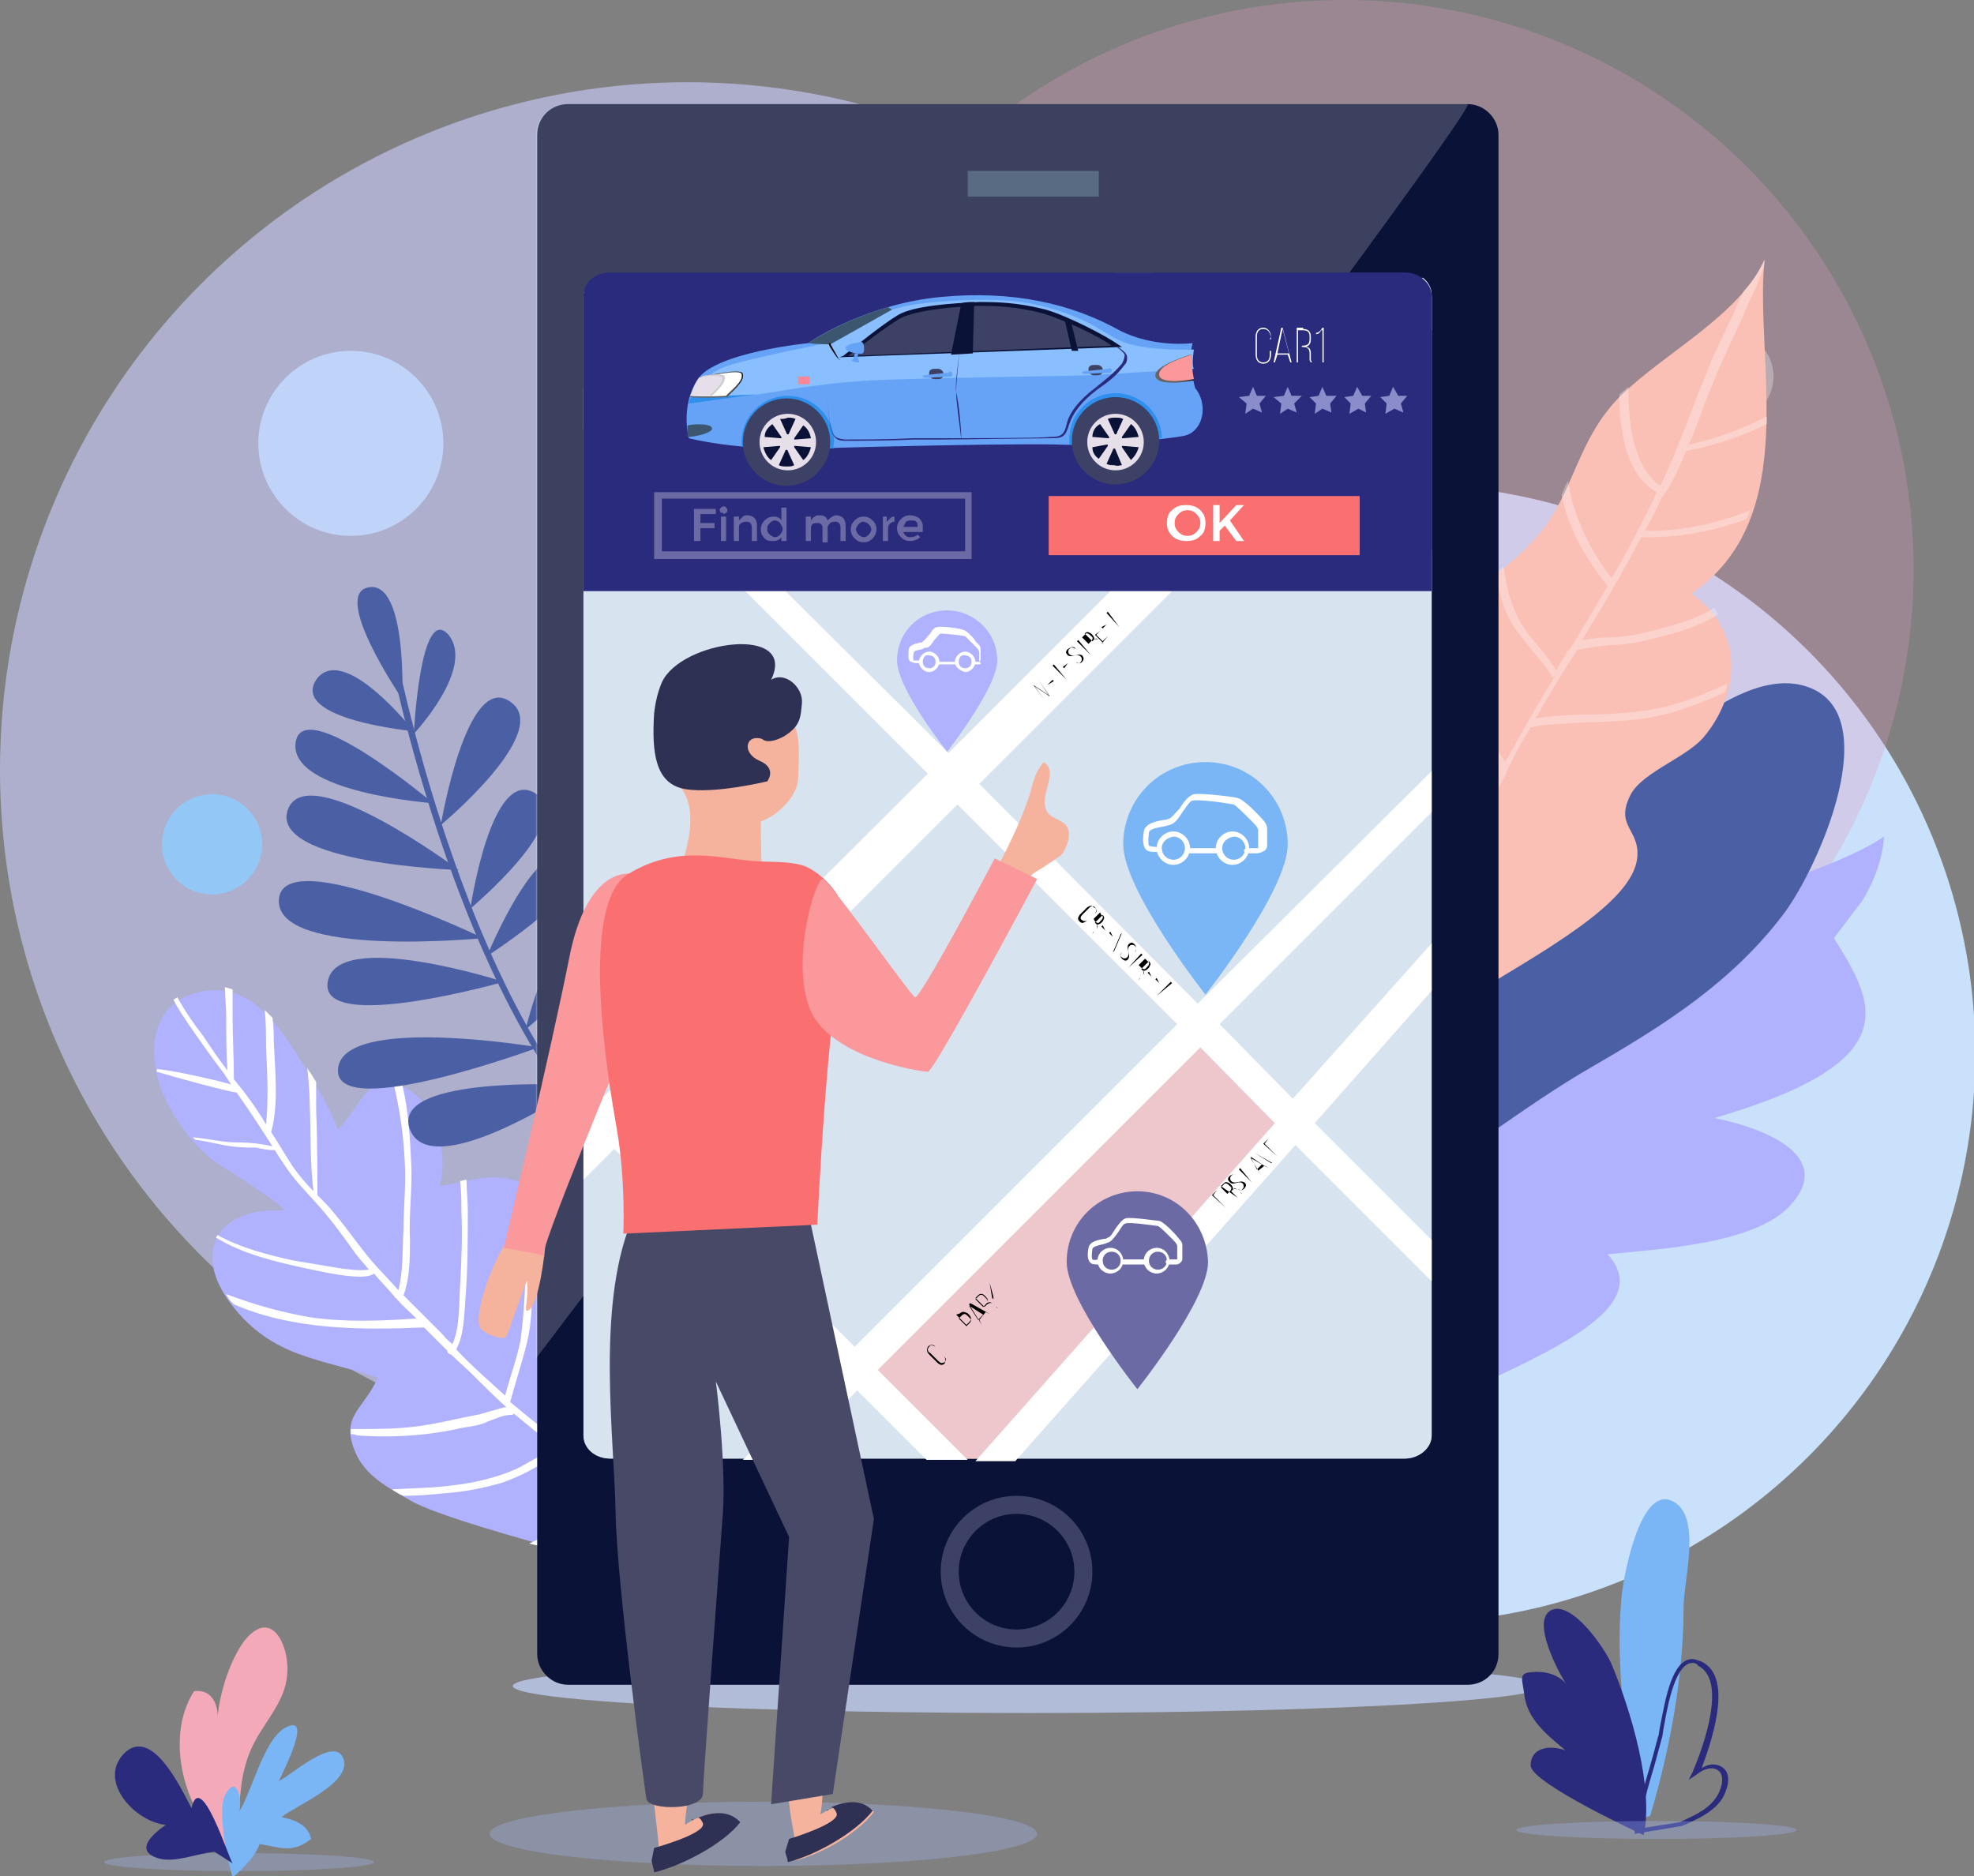 <?xml version="1.0" encoding="utf-8"?>
<!-- Generator: Adobe Illustrator 19.0.0, SVG Export Plug-In . SVG Version: 6.00 Build 0)  -->
<svg version="1.1" id="Layer_1" xmlns="http://www.w3.org/2000/svg" xmlns:xlink="http://www.w3.org/1999/xlink" x="0px" y="0px"
	 viewBox="0 0 153.6 146" style="enable-background:new 0 0 153.6 146;" xml:space="preserve">
<rect x="0" y="0" width="153.6" height="146" fill="#808080" stroke="none"/>
<style type="text/css">
	.st0{fill:#CAE1FC;}
	.st1{opacity:0.3;fill:#DA97B8;}
	.st2{opacity:0.6;fill:#CBCFFF;}
	.st3{opacity:0.3;fill:#A8BCFF;}
	.st4{fill:#B0BCD8;}
	.st5{fill:#93C8F6;}
	.st6{fill:#BFD4F8;}
	.st7{opacity:0.3;fill:#FFFFFF;}
	.st8{fill:#B0B2FF;}
	.st9{fill:#4B60A4;}
	.st10{fill:#FAC0B6;}
	.st11{opacity:0.3;}
	.st12{fill:#FFFFFF;}
	.st13{opacity:0.4;fill:#FFFFFF;}
	.st14{fill:#0B1238;}
	.st15{opacity:0.2;fill:#FFFFFF;}
	.st16{opacity:0.6;fill:#BDD1E4;}
	.st17{fill:#EEC7CC;}
	.st18{fill:#3D4166;}
	.st19{fill:#596A83;}
	.st20{fill:#2A2B7C;}
	.st21{fill:#66A3F6;}
	.st22{fill:#2E90EC;}
	.st23{fill:#89BEFF;}
	.st24{fill:#3C5670;}
	.st25{fill:#FA8795;}
	.st26{fill:url(#SVGID_1_);}
	.st27{fill:#FA989C;}
	.st28{fill:#E6DFEA;}
	.st29{fill:url(#SVGID_2_);}
	.st30{fill:#CECECE;}
	.st31{fill:#7AB6F6;}
	.st32{fill:#F5B29C;}
	.st33{fill:#2E3054;}
	.st34{fill:#474966;}
	.st35{fill:#FA7071;}
	.st36{opacity:0.6;}
	.st37{fill:#CBCFFF;}
	.st38{fill:#6B6AA4;}
	.st39{fill:#F3A9B8;}
</style>
<g>
	<circle class="st0" cx="109.4" cy="82" r="44.3"/>
	<circle class="st1" cx="104.6" cy="44.3" r="44.3"/>
	<circle class="st2" cx="53.5" cy="59.9" r="53.5"/>
	<ellipse class="st3" cx="59.4" cy="142.7" rx="21.3" ry="2.5"/>
	<ellipse class="st4" cx="80" cy="131.2" rx="40.1" ry="2.1"/>
	<circle class="st5" cx="16.5" cy="65.7" r="3.9"/>
	<circle class="st6" cx="27.3" cy="34.5" r="7.2"/>
	<circle class="st7" cx="55.1" cy="53.9" r="7.1"/>
	<circle class="st7" cx="64.5" cy="74.9" r="4.8"/>
	<circle class="st7" cx="134.5" cy="29.3" r="3.5"/>
	<path class="st8" d="M146.6,65.1c-7.7,5.2-32,7.9-26.6,18.3c-11.3,1-14.1,4.9-11.8,12.3c-0.2-0.8-4.1,0.5-4.6,0.9
		c-0.9,0.6-1.8,2.2-2.2,3c-1.3,2.6-1,5.2-0.9,7.8c0.1,3.1-0.2,6.3-0.7,9.4c5.8-7.6,31.4-12.4,25.3-19.2c4-0.4,11.5-0.8,14.2-3.8
		c3.5-3.8-1.9-6-5.9-6.8c15.1-4.4,12.5-8.9,9.3-14l2.2-2.9C145.9,68.5,146.5,66.7,146.6,65.1z"/>
	<path class="st9" d="M113.2,83.6c1.6-6.5,5.9-13.7,10.3-19.2c3-3.7,11.3-12.8,17-11c6.4,2,1,14.1-1.7,17.7
		c-4,5.3-9.2,8.6-14.9,11.9c-5.4,3.1-10.3,7.2-15.6,10.1L113.2,83.6z"/>
	<g>
		<path class="st10" d="M107.2,80.2c-2.2-5.2-6.7-8-3.5-14.2c1.3-2.5,4-3.9,5.6-6.1c2-2.7,0.9-3.3,1-6.3c0.3-6.5,5.6-7.4,9.5-12.1
			c2.7-3.2,2.9-7.3,6.3-10.7c3.5-3.4,9.3-6.3,11.2-10.6c-0.8,7.8,3,20.1-5.7,26c4,2.7,3.9,7.5,1.1,11c-1.3,1.7-4.8,2.8-5.8,4.6
			c-1.3,2.5,0.7,2.7,0.5,4.9c-0.6,7.1-28.1,15.1-22.8,22.7L107.2,80.2z"/>
		<g class="st11">
			<path class="st12" d="M131.2,35.1c2.5-0.5,4.4-1.2,6.3-2.1c0-0.2,0-0.4,0-0.6c-2,1-3.8,1.7-6.1,2.2c0.4-0.9,0.8-1.9,1.1-2.8
				c0.3-0.8,0.6-1.6,1-2.5c0.3-0.8,0.7-1.5,1-2.3c0.3-0.6,0.6-1.3,0.9-1.9c0.2-0.4,0.4-0.9,0.6-1.4c0.5-1,1-2.1,1.3-3.1
				c0-0.1,0-0.2,0-0.4c-0.4,0.9-0.9,1.7-1.6,2.4c-0.1,0.3-0.3,0.6-0.4,0.8c-0.2,0.5-0.4,1-0.6,1.4c-0.3,0.6-0.6,1.3-0.9,1.9
				c-0.4,0.8-0.7,1.5-1,2.3c-0.3,0.8-0.7,1.6-1,2.5c-0.8,2.1-1.6,4.2-2.6,6.3c-2.1-1.4-2.5-4.8-2.5-7.7c-0.2,0.2-0.5,0.4-0.7,0.6
				c0,0,0,0,0,0c0,3,0.6,6.3,2.9,7.6c-0.1,0.2-0.2,0.5-0.3,0.7c-1,2-2,4-3.2,6c-1.8-2.3-3-5-3.4-7.6c-0.2,0.4-0.3,0.7-0.5,1.1
				c0.5,2.5,1.8,4.9,3.6,7.1c-1,1.7-2,3.4-3,5c0,0,0,0-0.1,0l0,0c0,0-0.1,0.1-0.1,0.2c-0.3,0.5-0.6,0.9-0.8,1.4
				c-0.4-0.7-0.9-1.3-1.4-1.9c-0.5-0.6-1-1.2-1.4-1.9c-0.8-1.4-1.1-2.8-1.3-4.3c-0.2,0.2-0.4,0.3-0.6,0.5c0.2,1.3,0.5,2.7,1.3,4
				c0.4,0.7,1,1.3,1.5,2c0.6,0.7,1.2,1.4,1.6,2.1l0.2-0.1c-1.3,2.1-2.5,4.2-3.7,6.4c-0.1,0.1-0.1,0.2-0.2,0.3
				c-0.4-0.8-1.2-1.7-2-2.6c-0.5-0.5-0.9-1-1.2-1.4c-1.1-1.8-2.2-3.7-2.7-5.6c-0.2,0.3-0.3,0.7-0.4,1c0.6,1.7,1.5,3.3,2.5,4.8
				c0.3,0.4,0.8,0.9,1.3,1.5c0.9,1,2.1,2.2,2,3.1c-1.9,3.4-3.9,7-5.9,10.5c-1.5,2.6-2.6,5.4-3.6,8.1c-0.1,0.2-0.2,0.4-0.2,0.6
				c0.1,0.2,0.2,0.4,0.3,0.6l-0.6,2.1c0.4-1.1,0.8-2.2,1.2-3.2c1-2.7,2-5.4,3.5-8c2-3.5,4-7.1,5.9-10.6c0,0,0,0,0-0.1
				c0.2-0.4,0.4-0.8,0.6-1.2c0.4-0.8,0.8-1.5,1.3-2.3c1.4-0.3,3-0.3,4.5-0.4c1.2,0,2.5-0.1,3.6-0.2c2.8-0.3,4.9-1.2,7-2.1
				c0.1-0.2,0.2-0.5,0.2-0.7c-2.2,1-4.3,1.9-7.2,2.2c-1.1,0.1-2.3,0.2-3.5,0.2c-1.4,0-2.9,0.1-4.2,0.3c1-1.8,2.1-3.6,3.2-5.3
				c0,0,0,0,0,0c0.7-0.2,1.6-0.3,2.5-0.4c0.7,0,1.5-0.1,2.1-0.2c1.7-0.4,4.4-0.9,6.4-2.2c-0.1-0.2-0.2-0.3-0.3-0.5
				c-1.6,1-3.9,1.6-6.2,2.1c-0.6,0.1-1.3,0.2-2,0.2c-0.7,0-1.4,0.1-2.1,0.2c1.6-2.6,3.2-5.3,4.6-8c0.2,0,0.5,0,0.8,0
				c2.2,0,5-0.5,7.4-1.4c0.1-0.2,0.2-0.5,0.3-0.7c-2.6,1.1-5.9,1.7-8.2,1.6c0.5-0.9,0.9-1.7,1.3-2.6C130,37.9,130.6,36.5,131.2,35.1
				z"/>
			<path class="st12" d="M105.7,84.5c0.2-0.4,0.3-0.8,0.5-1.2c-0.4,0.4-0.7,0.7-1,1.1L105.7,84.5z"/>
		</g>
	</g>
	<g>
		<path class="st8" d="M32,116.8c-1.7-1-3.6-1.9-4.4-3.9c-1.1-2.8,0.7-3.2,1.8-5.7c-4.4-1.5-8.2-1.5-11.4-5.7
			c-3.2-4.2-0.9-7.6,4-7.3c0.7,0-4-3-4.8-3.5c-1.8-1.1-3.2-3-4.2-4.9c-1.7-3.4-1.6-8,3-8.7c3.9-0.6,6.2,3.5,8,6.4
			c0.8,1.3,1.8,3,2.3,4.4c1.9-1.9,2.4-5,5.5-3.1c2.2,1.3,3.1,5.2,2.4,7.5c3.1-0.5,4.7-1.4,7.4,0.3c1.8,1.1,3.6,3.2,4.9,5.1
			c2.9,4.3,8.7,20.7,9.9,26.1C56.5,123.9,35.7,118.9,32,116.8z"/>
		<path class="st12" d="M55.6,120.7C55.6,120.7,55.6,120.7,55.6,120.7c-1.5-0.8-2.8-1.7-4.2-2.7c0.1-0.3,0.1-0.6,0.2-0.9
			c0.2-1,0.5-2,0.7-3c0.2-0.7,0.3-1.5,0.4-2.2c-0.2-0.4-0.3-0.9-0.5-1.3c-0.1,0.7-0.2,1.3-0.3,2c-0.2,1-0.4,2-0.7,3
			c-0.1,0.5-0.2,1.4-0.4,2c-1.1-0.8-2.2-1.6-3.3-2.4c-1.1-0.8-2.2-1.6-3.3-2.5c0.4-0.7,0.5-1.4,0.7-2.1c0.2-0.8,0.5-1.5,0.5-2.4
			c0-1.2,0.3-2.5,0.5-3.7c0.1-1,0.1-2,0-3c-0.1-1.7-0.2-3.4-0.4-5.1c-0.2-0.2-0.4-0.5-0.6-0.7c0.2,1.6,0.3,3.2,0.3,4.8
			c0.1,2.3,0,4.5-0.4,6.8c-0.3,1.6-0.4,3.5-1.2,5c-1.3-1.1-2.6-2.1-3.9-3.2c0.4-1.5,0.9-3,1.3-4.6c0.5-2,0.4-4.3,0.4-6.3
			c0-2-0.1-3.9-0.4-5.9c-0.2-0.1-0.4-0.2-0.5-0.3c0.3,1.9,0.4,3.8,0.4,5.6c0,2.2-0.1,4.5-0.4,6.7c-0.3,1.5-0.8,2.8-1.2,4.3
			c-1.3-1.2-2.6-2.3-3.8-3.6c0.6-1.1,0.6-2.5,0.7-3.7c0.2-2.4,0.2-4.8,0.2-7.1c0-0.8-0.1-1.6-0.1-2.4c-0.2,0-0.3,0.1-0.5,0.1
			c0.1,0.8,0.1,1.6,0.1,2.3c0.1,2,0,3.9-0.1,5.9c-0.1,1.3,0,3.2-0.6,4.5c-0.2-0.2-0.5-0.4-0.7-0.7c-1-1-2.1-2.1-3.1-3.1
			c0.5-1.4,0.5-2.9,0.5-4.3c-0.1-2,0.2-4,0.1-6c-0.1-1.9-0.2-4-0.7-6.1c-0.2-0.1-0.5-0.2-0.7-0.2c0.5,2.1,0.8,4.1,0.9,6.3
			c0.1,1.7-0.1,3.4-0.1,5.1c-0.1,1.6,0,3.2-0.4,4.8c-0.7-0.8-1.4-1.5-2.1-2.3c-1-1.2-1.9-2.5-2.9-3.7c-0.4-0.5-0.8-0.9-1.3-1.4
			c0,0,0-4.5-0.1-6.6c0-0.7,0-1.4,0-2.2c-0.2-0.3-0.3-0.5-0.5-0.8c-0.1-0.1-0.2-0.3-0.2-0.4c0.1,1,0.2,2,0.2,2.9
			c0.1,2.2,0,4.6,0.3,6.8c-0.6-0.6-1.1-1.2-1.6-1.9c-0.6-0.9-1.1-1.8-1.7-2.7c0.6-2.2,0.3-4.8,0.2-7.1c0-0.6,0-1.2-0.1-1.8
			c-0.2-0.2-0.4-0.4-0.6-0.6c0.1,1,0.1,1.9,0.1,2.9c0.1,2,0.2,4.1,0,6c-0.7-1.2-1.5-2.3-2.4-3.4c0,0-0.1-0.1-0.1-0.1
			c0-1.6-0.1-3.3-0.1-4.9c0-0.7,0-1.4,0-2.1c-0.2-0.1-0.4-0.1-0.6-0.2c0,0.8,0.1,1.5,0.1,2.2c0,1.4,0,2.8,0.1,4.3
			c-0.7-0.9-1.3-1.8-1.9-2.7c-0.7-0.9-1.4-1.9-2-3c-0.1,0.1-0.2,0.1-0.3,0.2c0.3,0.6,0.7,1.2,1.1,1.8c0.9,1.3,1.8,2.6,2.8,3.9
			c0.2,0.3,0.4,0.6,0.6,0.9c-0.5-0.2-4.9-1.2-5.8-1.2c0,0.1,0,0.1,0,0.2c1.3,0.4,6.1,1.7,6.2,1.6c1,1.4,1.9,2.8,2.8,4.2
			c-0.9-0.2-1.8-0.3-2.7-0.3c-1.2,0-2.3-0.3-3.5-0.4c0.1,0.1,0.1,0.1,0.2,0.2c1,0.1,1.9,0.4,2.8,0.5c0.6,0.1,1.3,0.1,1.9,0.1
			c0.5,0.1,0.9,0.2,1.5,0.2c0.2,0.4,0.5,0.8,0.7,1.1c0.7,1.1,1.5,1.9,2.4,2.9c1.2,1.3,2.2,2.7,3.2,4.1c0.3,0.4,0.7,0.8,1,1.2
			c-0.7,0.1-1.4,0-2.2-0.1c-1.2-0.2-2.4-0.4-3.6-0.6c-1.9-0.4-4.2-1-6-2c0,0.1-0.1,0.2-0.1,0.2c2.1,1.3,4.7,1.9,7,2.4
			c0.6,0.1,4.5,1.1,5.3,0.4c0.5,0.6,1.1,1.2,1.6,1.8c0,0.1,0.1,0.1,0.1,0.1c0.5,0.6,1.1,1.1,1.6,1.6c-2.8,0.2-5.6,0.3-8.3-0.1
			c-2.3-0.4-4.4-1-6.5-1.8c0.1,0.2,0.2,0.4,0.4,0.6c0.1,0.1,0.1,0.1,0.2,0.2c4.6,2,9.9,2,14.7,1.8c0,0,0.1,0,0.1,0
			c0.2,0.2,0.5,0.5,0.7,0.7c0.4,0.4,0.7,0.7,1.1,1.1c0,0.2,0.2,0.3,0.3,0.3c0.5,0.5,1.1,1,1.6,1.5c0.9,0.9,1.8,1.8,2.7,2.6
			c-0.3,0-2.1,0.6-2.3,0.6c-1.6,0.3-3.1,0.7-4.7,0.9c-1.5,0.2-3.1,0.2-4.6,0.2c-0.2,0-0.3,0-0.5,0c0,0.1,0,0.3,0,0.4
			c0.1,0,0.3,0,0.5,0.1c1.4,0.1,2.8,0.1,4.2,0c1.4-0.1,2.7-0.3,4-0.6c0.7-0.1,1.4-0.2,2-0.5c0.6-0.2,1.1-0.5,1.8-0.5
			c0.1,0,0.1,0,0.2-0.1c0,0,0.1,0.1,0.1,0.1c1.1,0.9,2.2,1.8,3.3,2.7c-1.1,0.2-2.2,1-3.2,1.5c-1.6,0.7-3.3,1.1-5.1,1.3
			c-1.5,0.2-3.1,0.2-4.6,0.3c0.3,0.2,0.6,0.4,0.9,0.5c1.1,0,2.2-0.1,3.2-0.2c1.5-0.1,3-0.4,4.4-0.8c0.6-0.2,1.3-0.5,1.9-0.8
			c0.8-0.4,1.8-1.1,2.7-1.2c0.2,0,0.2-0.1,0.3-0.2c1.2,0.9,2.4,1.8,3.6,2.7c-0.5,0.4-0.9,0.9-1.4,1.3c-0.9,0.8-1.9,1.3-3,1.9
			c-0.5,0.3-1.2,0.7-1.9,1c0.2,0.1,0.5,0.1,0.7,0.2c0.2-0.1,0.3-0.1,0.5-0.2c1.4-0.6,2.8-1.4,3.9-2.3c0.5-0.4,1.2-0.8,1.6-1.4
			c0.9,0.7,1.8,1.3,2.7,2c-0.1,0.3,0.2,0.5,0.5,0.3c1.2,0.9,2.5,1.7,3.8,2.5c0.3,0.2,0.6,0.4,1,0.5C55.8,121.3,55.7,121,55.6,120.7z
			"/>
	</g>
	<g>
		<g>
			<path class="st9" d="M53.9,93.6c-16.3-6-23.4-41.9-23.5-42.3l0.5-0.1c0.1,0.4,7.1,36,23.1,41.9L53.9,93.6z"/>
		</g>
		<g>
			<path class="st9" d="M47.9,89.1c0,0.2,0.1-8.8,4.2-8.9c4-0.1-4.2,9.1-4.2,9.1L47.9,89.1z"/>
		</g>
		<g>
			<path class="st9" d="M44,85.2c0,0,1.8-10.5,5.1-9.1C52.5,77.4,44,85.2,44,85.2z"/>
		</g>
		<g>
			<path class="st9" d="M40.9,80.1c0,0,2.7-11.4,6.8-9.5C50.9,72,40.9,80.1,40.9,80.1z"/>
		</g>
		<g>
			<path class="st9" d="M36.6,70.7c0,0,1.6-11,5-9C45,63.7,36.6,70.7,36.6,70.7z"/>
		</g>
		<g>
			<path class="st9" d="M37.9,74.4c0,0,4.2-10.4,7-7.5C46.6,68.8,37.9,74.4,37.9,74.4z"/>
		</g>
		<g>
			<path class="st9" d="M34.3,64.2c0,0,2-12,5.4-9.6C43.1,56.9,34.3,64.2,34.3,64.2z"/>
		</g>
		<g>
			<path class="st9" d="M32.2,57.1c0,0,0.5-10.2,2.7-7.7C37,52,32.2,57.1,32.2,57.1z"/>
		</g>
		<g>
			<path class="st9" d="M31.3,54.4c0,0-5.6-8.2-2.6-8.7C31.7,45.2,31.3,54.4,31.3,54.4z"/>
		</g>
		<g>
			<path class="st9" d="M32.2,56.9c0,0-9.6-0.9-7.6-4C26.7,49.9,32.2,56.9,32.2,56.9z"/>
		</g>
		<g>
			<path class="st9" d="M33.7,62.5c0,0-11.2-0.8-10.7-4.7C23.5,53.9,33.7,62.5,33.7,62.5z"/>
		</g>
		<g>
			<path class="st9" d="M35.7,67.7c0,0-14.8-0.5-13.3-4.7C23.9,58.9,35.7,67.7,35.7,67.7z"/>
		</g>
		<g>
			<path class="st9" d="M37.6,73c0,0-16.2,1.6-15.9-3C22,65.5,37.6,73,37.6,73z"/>
		</g>
		<g>
			<path class="st9" d="M41.9,81.5c0,0-15.3-2.6-15.6,1.7C26,87.4,41.9,81.5,41.9,81.5z"/>
		</g>
		<g>
			<path class="st9" d="M39.2,76.4c0,0-13-4.2-13.7,0C24.8,80.5,39.2,76.4,39.2,76.4z"/>
		</g>
		<g>
			<path class="st9" d="M43.6,84.4c0,0-13.3-0.6-11.7,3.5C33.5,92,44,85.2,44,85.2L43.6,84.4z"/>
		</g>
	</g>
	<circle class="st13" cx="101.5" cy="90.6" r="3.5"/>
	<ellipse class="st12" cx="66.6" cy="103.6" rx="0.7" ry="0.6"/>
	<ellipse class="st12" cx="53.8" cy="103.6" rx="0.7" ry="0.6"/>
	<g>
		<path class="st14" d="M116.6,128.7c0,1.4-1.1,2.4-2.4,2.4h-70c-1.3,0-2.4-1.1-2.4-2.4V10.5c0-1.4,1.1-2.4,2.4-2.4h70
			c1.3,0,2.4,1.1,2.4,2.4V128.7z"/>
		<path class="st15" d="M114.2,8.1h-7.7H44.1c-1.3,0-2.4,1.1-2.4,2.4v95.2C41.7,105.8,115.5,8.1,114.2,8.1z"/>
		<path class="st12" d="M111.4,111.7c0,1-1,1.8-2.1,1.8H47.5c-1.2,0-2.1-0.8-2.1-1.8V23.1c0-1,1-1.8,2.1-1.8h61.8
			c1.2,0,2.1,0.8,2.1,1.8V111.7z"/>
		<path class="st16" d="M111.4,111.7c0,1-1,1.8-2.1,1.8H47.5c-1.2,0-2.1-0.8-2.1-1.8V23.1c0-1,1-1.8,2.1-1.8h61.8
			c1.2,0,2.1,0.8,2.1,1.8V111.7z"/>
		<path class="st17" d="M67.4,106.3c0,0,5.1,5.1,7.7,7.2h2.2c4-4.6,22.6-26.1,22.6-26.1l-6.8-6.9L67.4,106.3z"/>
		<path class="st12" d="M111.4,73.4l-10.8,12.1l-5.7-5.8l16.5-16.5V60L93.2,78.1L76.2,61l25.1-25.1l10.1,10.1v-3.2l-8.5-8.6l8.5-8.5
			v-2.8c0-0.5-0.3-1-0.7-1.3L100.5,32L89.8,21.2h-3.2l12.3,12.3L73.8,58.6L58.3,43.2l22-21.9h-3.5L56.6,41.4L45.4,30.2v3.2
			l26.8,26.8L47,85.3l-1.6-1.6v3.2l0.1,0.1L45.4,87v4.8l2.4-2.4l17.1,17.1l-7.1,7.1h3.4l5.5-5.4l5.4,5.4h3.2l-7-7l25.1-25.1l5.8,5.9
			l-23.3,26.3H79l21.8-24.6l10.6,10.6v-3.2l-9.1-9.1l9.1-10.3V73.4z M66.5,104.8L49.4,87.7l25.1-25.1l17.1,17.1L66.5,104.8z"/>
		<g>
			<g id="XMLID_338_">
				<path id="XMLID_360_" d="M81.3,54.5L81.3,54.5L80,53.7l0,0L81.3,54.5l-0.9-1.2l0,0l1.2,0.8l-0.8-1.2l0,0l0.9,1.3l0,0l-1.2-0.8
					L81.3,54.5z"/>
				<path id="XMLID_358_" d="M81.5,53.3l0.5,0.5l0,0l-1.1-1.1l0,0L81.5,53.3l0.4-0.4l-0.5-0.5l0,0l1.1,1.1l0,0l-0.5-0.5L81.5,53.3z"
					/>
				<path id="XMLID_356_" d="M81.5,52.1l1.1,1.1l0,0L81.5,52.1L81.5,52.1z"/>
				<path id="XMLID_354_" d="M83,52.9l-1.1-1.1l-0.2,0.2l0,0l0.5-0.5l0,0l-0.2,0.2L83,52.9L83,52.9z"/>
				<path id="XMLID_352_" d="M83.1,51.6L83.1,51.6L82.8,52l0.5,0.5l0.4-0.4l0,0l-0.4,0.4l-1.1-1.1l0.4-0.4l0,0l-0.4,0.4l0.5,0.5
					L83.1,51.6z"/>
				<path id="XMLID_350_" d="M83.7,50.5L83.7,50.5L83.7,50.5L83.7,50.5c-0.2-0.1-0.3-0.2-0.5,0c-0.1,0.1-0.1,0.3,0,0.4
					c0.3,0.3,0.7-0.1,1,0.1c0.1,0.1,0.2,0.3,0,0.5c-0.2,0.2-0.3,0.1-0.5,0l-0.1-0.1l0,0l0.1,0.1c0.1,0.1,0.3,0.2,0.4,0
					c0.1-0.1,0.1-0.3,0-0.4c-0.3-0.3-0.7,0.1-1-0.1c-0.2-0.2-0.2-0.3,0-0.5C83.4,50.3,83.6,50.3,83.7,50.5z"/>
				<path id="XMLID_348_" d="M84.9,51l-1.1-1.1l-0.2,0.2l0,0l0.5-0.5l0,0l-0.2,0.2L84.9,51L84.9,51z"/>
				<path id="XMLID_345_" d="M84.4,49.3c0.2-0.2,0.3-0.1,0.5,0l0.1,0.1c0.1,0.1,0.2,0.3,0.1,0.4c0.1-0.1,0.3-0.1,0.4,0l0.2,0.2
					c0,0,0.1,0.1,0.2,0.1l0,0c-0.1,0-0.1-0.1-0.2-0.1l-0.2-0.2c-0.2-0.2-0.3-0.1-0.4,0l-0.1,0.1l0.5,0.5l0,0l-1.1-1.1L84.4,49.3z
					 M84.9,49.9c0.1-0.1,0.2-0.3,0-0.4l-0.1-0.1c-0.1-0.1-0.3-0.2-0.4,0l-0.2,0.2l0.5,0.5L84.9,49.9z"/>
				<path id="XMLID_343_" d="M85.6,49.1L85.6,49.1l-0.3,0.3l0.5,0.5l0.4-0.4l0,0L85.8,50l-1.1-1.1l0.4-0.4l0,0l-0.4,0.4l0.5,0.5
					L85.6,49.1z"/>
				<path id="XMLID_341_" d="M86.1,48.6L86.1,48.6l-0.3,0.3l0.5,0.5l0.4-0.4l0,0l-0.4,0.4l-1.1-1.1l0.4-0.4l0,0l-0.4,0.4l0.5,0.5
					L86.1,48.6z"/>
				<path id="XMLID_339_" d="M87.1,48.8l-1-1.1l-0.2,0.2l0,0l0.5-0.5l0,0l-0.2,0.2L87.1,48.8L87.1,48.8z"/>
			</g>
		</g>
		<g>
			<path d="M85.2,71.1L85.2,71.1l-0.1,0L85.2,71.1c0.1-0.2,0.2-0.3,0-0.5c-0.1-0.1-0.3-0.1-0.4,0l-0.6,0.6c-0.1,0.1-0.2,0.3,0,0.4
				c0.1,0.1,0.3,0.1,0.4,0l0.2-0.2l-0.2-0.2l0,0l0.2,0.2l-0.3,0.3c-0.2,0.1-0.3,0.2-0.5,0c-0.2-0.2-0.1-0.3,0-0.5l0.6-0.6
				c0.2-0.1,0.3-0.2,0.5,0C85.4,70.7,85.4,70.9,85.2,71.1z"/>
			<path d="M85.8,71.2c0.2,0.2,0.1,0.3,0,0.5l-0.1,0.1c-0.1,0.1-0.3,0.2-0.4,0.1c0.1,0.1,0.1,0.3,0,0.4l-0.2,0.2
				c0,0-0.1,0.1-0.1,0.2l0,0c0-0.1,0.1-0.1,0.1-0.2l0.2-0.2c0.2-0.2,0.1-0.3,0-0.4l-0.1-0.1l-0.5,0.5l0,0l1.1-1.1L85.8,71.2z
				 M85.2,71.7c0.1,0.1,0.3,0.2,0.4,0l0.1-0.1c0.1-0.1,0.2-0.3,0-0.4L85.6,71l-0.5,0.5L85.2,71.7z"/>
			<path d="M86,72.4L86,72.4l-0.3-0.3l-0.5,0.5l0.4,0.4l0,0l-0.4-0.4l1.1-1.1l0.4,0.4l0,0l-0.4-0.4l-0.5,0.5L86,72.4z"/>
			<path d="M86.6,72.9L86.6,72.9l-0.3-0.3l-0.5,0.5l0.4,0.4l0,0l-0.4-0.4l1.1-1.1l0.4,0.4l0,0l-0.4-0.4l-0.5,0.5L86.6,72.9z"/>
			<path d="M86.2,73.7L86.2,73.7l1.1-1.1l0,0L86.7,74l1-1l0,0l-1.1,1.1l0,0l0.6-1.4L86.2,73.7z"/>
			<path d="M88.3,74.1L88.3,74.1L88.3,74.1L88.3,74.1c0.1-0.2,0.2-0.3,0-0.5c-0.1-0.1-0.3-0.1-0.4,0c-0.3,0.3,0.1,0.7-0.1,1
				c-0.1,0.2-0.3,0.2-0.5,0c-0.2-0.2-0.1-0.3,0-0.5l0.1-0.1l0,0l-0.1,0.1c-0.1,0.1-0.2,0.3,0,0.4c0.1,0.1,0.3,0.1,0.4,0
				c0.3-0.3-0.1-0.7,0.1-1c0.2-0.2,0.3-0.2,0.5,0C88.5,73.8,88.4,74,88.3,74.1z"/>
			<path d="M87.8,75.3l1-1.1L88.6,74l0,0l0.5,0.5l0,0l-0.2-0.2L87.8,75.3L87.8,75.3z"/>
			<path d="M89.4,74.8c0.2,0.2,0.1,0.3,0,0.5l-0.1,0.1c-0.1,0.1-0.3,0.2-0.4,0.1c0.1,0.1,0.1,0.3,0,0.4l-0.2,0.2
				c0,0-0.1,0.1-0.1,0.2l0,0c0-0.1,0.1-0.1,0.1-0.2l0.2-0.2c0.2-0.2,0.1-0.3,0-0.4l-0.1-0.1l-0.5,0.5l0,0l1.1-1.1L89.4,74.8z
				 M88.8,75.3c0.1,0.1,0.3,0.2,0.4,0l0.1-0.1c0.1-0.1,0.2-0.3,0-0.4l-0.2-0.2l-0.5,0.5L88.8,75.3z"/>
			<path d="M89.6,76L89.6,76l-0.3-0.3l-0.5,0.5l0.4,0.4l0,0l-0.4-0.4l1.1-1.1l0.4,0.4l0,0l-0.4-0.4l-0.5,0.5L89.6,76z"/>
			<path d="M90.2,76.5L90.2,76.5l-0.3-0.3l-0.5,0.5l0.4,0.4l0,0l-0.4-0.4l1.1-1.1l0.4,0.4l0,0l-0.4-0.4l-0.5,0.5L90.2,76.5z"/>
			<path d="M90,77.5l1.1-1.1l-0.2-0.2l0,0l0.5,0.5l0,0l-0.2-0.2L90,77.5L90,77.5z"/>
		</g>
		<g>
			<path d="M95.2,93.2L95.2,93.2l-0.3,0.3l0.5,0.5l0,0L94.3,93l0.4-0.4l0,0L94.4,93l0.5,0.5L95.2,93.2z"/>
			<path d="M94.9,92.4l1.1,1.1l0,0L94.9,92.4L94.9,92.4z"/>
			<path d="M95.2,92.1c0.2-0.2,0.3-0.1,0.5,0l0.1,0.1c0.1,0.1,0.2,0.3,0.1,0.4c0.1-0.1,0.3-0.1,0.4,0l0.2,0.2c0,0,0.1,0.1,0.2,0.1
				l0,0c-0.1,0-0.1-0.1-0.2-0.1l-0.2-0.2c-0.2-0.2-0.3-0.1-0.4,0l-0.1,0.1l0.5,0.5l0,0L95,92.3L95.2,92.1z M95.7,92.7
				c0.1-0.1,0.2-0.3,0-0.4l-0.1-0.1c-0.1-0.1-0.3-0.2-0.4,0l-0.2,0.2l0.5,0.5L95.7,92.7z"/>
			<path d="M96.3,91.5L96.3,91.5L96.3,91.5L96.3,91.5c-0.2-0.1-0.3-0.2-0.5,0c-0.1,0.1-0.1,0.3,0,0.4c0.3,0.3,0.7-0.1,1,0.1
				c0.2,0.1,0.2,0.3,0,0.5c-0.2,0.2-0.3,0.1-0.5,0l-0.1-0.1l0,0l0.1,0.1c0.1,0.1,0.3,0.2,0.4,0c0.1-0.1,0.1-0.3,0-0.4
				c-0.3-0.3-0.7,0.2-1-0.1c-0.2-0.2-0.2-0.3,0-0.5C96,91.3,96.1,91.4,96.3,91.5z"/>
			<path d="M97.4,92L96.4,91l-0.2,0.2l0,0l0.5-0.5l0,0l-0.2,0.2L97.4,92L97.4,92z"/>
			<path d="M97.9,91.1l0.2,0.3l0,0l-0.8-1.3l0,0l1.4,0.8l0,0l-0.3-0.2L97.9,91.1z M97.8,91l0.4-0.4l-0.9-0.6L97.8,91z"/>
			<path d="M97.6,89.7l1.3,0.8l-0.8-1.3l0,0l0.8,1.3L99,90.5L97.6,89.7L97.6,89.7z"/>
			<path d="M99.2,89.2L99.2,89.2l-0.3,0.3l0.5,0.5l0.4-0.4l0,0l-0.4,0.4L98.3,89l0.4-0.4l0,0L98.4,89l0.5,0.5L99.2,89.2z"/>
			<path d="M99.8,89.4l0.1,0.1l0,0L99.8,89.4L99.8,89.4z"/>
		</g>
		<g>
			<path d="M72.8,104.8L72.8,104.8l0.1,0.1L72.8,104.8c-0.2-0.1-0.4-0.2-0.5,0c-0.2,0.2-0.1,0.4,0.1,0.5l0.6,0.6
				c0.2,0.2,0.3,0.2,0.5,0.1c0.2-0.2,0.1-0.3-0.1-0.5l-0.1-0.1l0,0l0.1,0.1c0.2,0.2,0.2,0.4,0.1,0.6c-0.2,0.2-0.4,0.1-0.6-0.1
				l-0.6-0.6c-0.2-0.2-0.2-0.4-0.1-0.6C72.4,104.6,72.6,104.6,72.8,104.8z"/>
			<path d="M72.6,104.3l1.3,1.3l0,0L72.6,104.3L72.6,104.3z"/>
			<path d="M74.3,105.2L73,104l-0.3,0.3l0,0l0.6-0.6l0,0l-0.3,0.3L74.3,105.2L74.3,105.2z"/>
			<path d="M74.5,104l-1-0.5l0,0L74.5,104l-0.5-1l0,0L74.5,104l0.5,0.5l0,0L74.5,104z"/>
			<path d="M74.7,102.2c0.2-0.2,0.4-0.1,0.6,0l0.1,0.1c0.2,0.2,0.2,0.4,0,0.6l-0.2,0.2l0.5,0.5l0,0l-1.3-1.3L74.7,102.2z M75.4,103
				c0.2-0.2,0.2-0.3,0-0.5l-0.1-0.1c-0.2-0.2-0.3-0.2-0.5,0l-0.2,0.2l0.6,0.6L75.4,103z"/>
			<path d="M76.2,102.7l0.2,0.4l0,0l-1-1.6l0.1-0.1l1.6,0.9l0,0l-0.4-0.2L76.2,102.7z M76.1,102.7l0.4-0.4l-1.1-0.7L76.1,102.7z"/>
			<path d="M76.1,100.8c0.2-0.2,0.4-0.1,0.5,0l0.1,0.1c0.2,0.2,0.2,0.3,0.1,0.5c0.2-0.1,0.3-0.1,0.5,0.1l0.2,0.2
				c0,0,0.1,0.1,0.2,0.1l0,0c-0.1,0-0.1-0.1-0.2-0.1l-0.2-0.2c-0.2-0.2-0.3-0.1-0.5,0l-0.2,0.2l0.6,0.6l0,0l-1.3-1.3L76.1,100.8z
				 M76.7,101.5c0.2-0.2,0.2-0.3,0-0.5l-0.1-0.1c-0.2-0.2-0.3-0.2-0.5,0l-0.2,0.2l0.6,0.6L76.7,101.5z"/>
			<path d="M77.3,100.9l0,0.2l0.5,0.5l0,0l-1.3-1.3l0,0l0.7,0.7l-0.2-1.2l0,0L77.3,100.9l1.1,0.2l0,0L77.3,100.9z"/>
		</g>
		<circle class="st18" cx="79.1" cy="122.3" r="5.9"/>
		<circle class="st14" cx="79.1" cy="122.3" r="4.5"/>
		<rect x="75.3" y="13.3" class="st19" width="10.2" height="2"/>
	</g>
	<path class="st20" d="M109.3,21.2H47.5c-1.2,0-2.1,0.8-2.1,1.8v23h66v-23C111.4,22.1,110.5,21.2,109.3,21.2z"/>
	<g>
		<path class="st12" d="M98.9,26.2v0.2h-0.1L98.9,26.2c-0.1-0.3-0.2-0.6-0.6-0.6c-0.4,0-0.5,0.3-0.5,0.6v1.4c0,0.3,0.1,0.6,0.5,0.6
			c0.4,0,0.5-0.3,0.5-0.6v-0.3h0.1v0.3c0,0.4-0.2,0.7-0.6,0.7c-0.4,0-0.6-0.3-0.6-0.7v-1.4c0-0.4,0.2-0.7,0.6-0.7
			C98.7,25.5,98.9,25.9,98.9,26.2z"/>
		<path class="st12" d="M99.4,27.6l-0.2,0.6h-0.1l0.6-2.7h0.1l0.7,2.7h-0.1l-0.2-0.6H99.4z M99.4,27.5h0.9l-0.5-1.9L99.4,27.5z"/>
		<path class="st12" d="M101.4,25.6c0.4,0,0.6,0.2,0.6,0.6v0.2c0,0.3-0.1,0.5-0.4,0.6c0.3,0,0.4,0.2,0.4,0.5v0.4
			c0,0.1,0,0.2,0.1,0.3h-0.1c-0.1-0.1-0.1-0.2-0.1-0.3v-0.4c0-0.4-0.2-0.5-0.6-0.5H101v1.2h-0.1v-2.7H101.4z M101.3,26.9
			c0.4,0,0.6-0.1,0.6-0.5v-0.2c0-0.3-0.1-0.5-0.5-0.5H101v1.3H101.3z"/>
		<path class="st12" d="M102.8,25.7c-0.1,0.2-0.2,0.3-0.4,0.3v-0.1c0.2,0,0.4-0.2,0.5-0.4h0.1v2.7h-0.1V25.7z"/>
	</g>
	<g>
		<path class="st21" d="M92.8,26.7c0,0-3,0.4-5.7-1c-3.8-2.1-8.3-3.1-13.8-2.6c-5.6,0.5-9.9,3.2-10.4,3.6c0,0-7.2,0.7-8.6,2.8
			c-1.4,2.1-0.7,4.6-0.7,4.6s3.7,1,9.8,0.8c6.1-0.2,16.5-0.4,19.1-0.3c2.6,0.1,8.3-0.4,9.7-0.7c1.5-0.4,1.8-2.5,0.8-3.7
			C93,30.2,92.4,28.2,92.8,26.7z"/>
		<path class="st22" d="M86.8,30.6c-2,0-3.6,1.6-3.6,3.6c0,0.1,0,0.3,0,0.4c2,0,5.2-0.2,7.2-0.5C90.4,32.2,88.8,30.6,86.8,30.6z"/>
		<path class="st22" d="M64.9,34.4c0-2-1.6-3.6-3.6-3.6c-2,0-3.6,1.6-3.6,3.6c0,0.1,0,0.2,0,0.3c1.5,0.1,3.5,0.2,5.8,0.2
			c0.5,0,0.9,0,1.4,0C64.8,34.7,64.9,34.6,64.9,34.4z"/>
		<path class="st23" d="M54.5,30c1-1.4,2.1-1.6,5.1-2.3c3-0.7,4.2-0.8,5.1-1.2c0.8-0.4,2.9-2.6,8.1-3c5.2-0.4,7.4-0.1,10.2,0.9
			c2.8,1,3.4,2.1,5.4,2.5c2,0.4,4.5,0.3,4.5,0.3s-0.2,1.2,0,1.5c0.2,0-4.7,0.3-8.1,0.5c-3.4,0.1-12.8,0.2-16.9,0.4
			c-4.1,0.2-7.4,0.9-9,1.1C57.1,30.7,53.5,31.4,54.5,30z"/>
		<circle class="st18" cx="61.2" cy="34.4" r="3.4"/>
		<g>
			<g id="XMLID_183_">
				<path id="XMLID_184_" class="st20" d="M66,34.3c-0.1,0-0.2,0-0.2,0c-0.6,0-1-0.1-1.2-1.2c-0.2-1.3-0.7-4.3,0.6-5.1
					c1.3-0.8,20.9-1,21.8-1c0,0,0,0,0,0c0.4,0.3,0.7,0.5,0.7,0.8c0,0.2,0,0.4-0.2,0.6c-0.6,0.8-1.1,1.2-2.1,1.9
					c-1.2,0.9-1.9,1.8-2.2,2.7c-0.3,1-0.5,1.1-1.4,1.1c-0.8,0-7.1,0.1-8.3,0.1c-0.2,0-1.2,0-2.4,0C69.2,34.3,66.8,34.3,66,34.3z
					 M86.9,27c-0.6,0-20.4,0.2-21.7,1c-1.3,0.8-0.8,3.8-0.6,5c0.2,1.1,0.5,1.1,1.1,1.2c0,0,0.1,0,0.2,0c0.8,0,3.2,0,5.1-0.1
					c1.2,0,2.2,0,2.4,0c1.3,0,7.6,0,8.3-0.1c0.8,0,1.1-0.1,1.3-1c0.2-0.9,1-1.9,2.2-2.8c1-0.8,1.5-1.2,2.1-1.9
					c0.1-0.2,0.2-0.4,0.2-0.6C87.6,27.6,87.3,27.3,86.9,27L86.9,27z"/>
			</g>
		</g>
		<path class="st14" d="M65.6,27.7c0.9-0.7,3.1-2.5,4.3-3.2c1.2-0.7,4.1-0.9,6.3-1c0.1,0,0.2,0,0.3,0c1.9,0,3.3,0.2,4.9,0.6
			c1.7,0.5,4.6,2,5.6,2.7l0.3,0.2l-22,0.8L65.6,27.7z"/>
		<path class="st18" d="M66,27.7c1-0.8,3-2.3,4-2.9c0.9-0.5,3.1-0.9,6.1-1c0.1,0,0.2,0,0.3,0c1.8,0,3.3,0.2,4.8,0.6
			c1.6,0.5,4.2,1.7,5.3,2.5L66,27.7z"/>
		<g>
			<path class="st18" d="M85.8,28.9c0,0.2-0.2,0.3-0.4,0.3h-0.3c-0.2,0-0.4-0.2-0.4-0.3v-0.2c0-0.2,0.2-0.3,0.4-0.3h0.3
				c0.2,0,0.4,0.2,0.4,0.3V28.9z"/>
			<path class="st21" d="M86.5,28.8c0,0.1,0,0.2-0.1,0.2l-2,0.1c-0.1,0-0.2-0.1-0.2-0.1c0-0.1,0.1-0.1,0.1-0.1l1.9-0.2
				C86.4,28.6,86.5,28.7,86.5,28.8L86.5,28.8z"/>
		</g>
		<g>
			<path class="st18" d="M73.4,29.2c0,0.2-0.2,0.3-0.4,0.3h-0.3c-0.2,0-0.4-0.2-0.4-0.3V29c0-0.2,0.2-0.3,0.4-0.3h0.3
				c0.2,0,0.4,0.2,0.4,0.3V29.2z"/>
			<path class="st21" d="M74.1,29.1c0,0.1,0,0.2-0.1,0.2l-2,0.1c-0.1,0-0.2-0.1-0.2-0.1c0-0.1,0.1-0.1,0.1-0.1l1.9-0.2
				C74,28.8,74.1,29,74.1,29.1L74.1,29.1z"/>
		</g>
		<path class="st14" d="M75.8,23.5c-0.3,0-0.7,0-1,0.1l-0.8,4c0,0,1.7-0.1,1.7-0.1L75.8,23.5z"/>
		<g>
			<g id="XMLID_162_">
				<path id="XMLID_163_" class="st20" d="M74.8,34.2C74.8,34.2,74.8,34.2,74.8,34.2c-0.1-0.9-0.4-2.9-0.4-3.7
					c0-0.9,0.2-2.4,0.3-3.5c0-0.3,0.1-0.5,0.1-0.7c0.1-0.8,0.3-2.2,0.4-2.7c0,0,0,0,0,0c0,0,0,0,0,0c-0.1,0.4-0.3,1.9-0.4,2.7
					c0,0.2-0.1,0.4-0.1,0.7c-0.1,1.1-0.4,2.7-0.3,3.5C74.6,31.3,74.8,33.3,74.8,34.2C74.9,34.2,74.9,34.2,74.8,34.2
					C74.9,34.2,74.9,34.2,74.8,34.2z"/>
			</g>
		</g>
		<path class="st24" d="M62.9,26.7c0.8,0.1,1.7,0.1,1.7,0.1l4.8-2.7l-0.3-0.2C65.7,24.9,63.3,26.4,62.9,26.7
			C62.9,26.7,62.9,26.7,62.9,26.7z"/>
		<path class="st24" d="M53.5,33.1c0,0.4,0,0.7,0,0.9c0.6,0,1.8-0.3,1.9-0.6C55.5,32.9,53.9,33,53.5,33.1z"/>
		<rect x="62.1" y="29.3" class="st25" width="0.9" height="0.6"/>
		
			<linearGradient id="SVGID_1_" gradientUnits="userSpaceOnUse" x1="-700.281" y1="28.679" x2="-697.304" y2="28.679" gradientTransform="matrix(1 0 0 1 790.189 0)">
			<stop  offset="0" style="stop-color:#666666"/>
			<stop  offset="0.457" style="stop-color:#646464"/>
			<stop  offset="0.622" style="stop-color:#5D5D5D"/>
			<stop  offset="0.74" style="stop-color:#525252"/>
			<stop  offset="0.834" style="stop-color:#414141"/>
			<stop  offset="0.916" style="stop-color:#2B2B2B"/>
			<stop  offset="0.987" style="stop-color:#101010"/>
			<stop  offset="1" style="stop-color:#0A0A0A"/>
		</linearGradient>
		<path class="st26" d="M92.7,27.6C92.7,27.6,92.6,27.6,92.7,27.6c-0.1,0-2.8,0.8-2.8,1.6c0,0.8,2,0.6,3,0.4
			C92.8,29.1,92.6,28.3,92.7,27.6z"/>
		<path class="st27" d="M92.9,29.5c-0.1-0.5-0.2-1.2-0.2-1.9c-0.6,0.2-2.5,0.8-2.5,1.5C90.1,29.8,91.8,29.7,92.9,29.5z"/>
		<circle class="st28" cx="61.3" cy="34.4" r="2.2"/>
		<path class="st22" d="M53.6,31.4l5.1-0.7l-4.9,0.2C53.7,31,53.6,31.2,53.6,31.4z"/>
		
			<linearGradient id="SVGID_2_" gradientUnits="userSpaceOnUse" x1="-736.459" y1="29.891" x2="-732.301" y2="29.891" gradientTransform="matrix(1 0 0 1 790.189 0)">
			<stop  offset="0" style="stop-color:#666666"/>
			<stop  offset="0.457" style="stop-color:#646464"/>
			<stop  offset="0.622" style="stop-color:#5D5D5D"/>
			<stop  offset="0.74" style="stop-color:#525252"/>
			<stop  offset="0.834" style="stop-color:#414141"/>
			<stop  offset="0.916" style="stop-color:#2B2B2B"/>
			<stop  offset="0.987" style="stop-color:#101010"/>
			<stop  offset="1" style="stop-color:#0A0A0A"/>
		</linearGradient>
		<path class="st29" d="M54.4,29.4c-0.3,0.5-0.5,1-0.7,1.5c1,0.1,2.9,0,2.9,0c0.2-0.3,1.4-1.2,1.2-1.8C57.8,28.6,55,29.2,54.4,29.4z
			"/>
		<path class="st12" d="M54.4,29.4c-0.3,0.5-0.5,0.9-0.6,1.4c0.9,0.1,2.7,0,2.7,0c0.2-0.3,1.4-1.1,1.2-1.7
			C57.6,28.7,55,29.3,54.4,29.4z"/>
		<path class="st30" d="M53.9,30.8c0.4,0,1,0,1.5,0c0.4-0.4,1.1-1,1-1.5c0-0.2-0.7-0.2-1.4-0.1c-0.2,0-0.4,0.1-0.4,0.1
			C54.2,29.8,54,30.3,53.9,30.8z"/>
		<path class="st28" d="M53.7,30.8c0.4,0,1,0,1.5,0c0.4-0.4,1.1-1,1-1.4c0-0.2-0.7-0.2-1.4-0.1c-0.2,0-0.3,0.1-0.4,0.1
			C54,29.9,53.9,30.4,53.7,30.8z"/>
		<polygon class="st14" points="83.9,27.3 83.4,27.3 82.8,24.7 83.3,24.9 		"/>
		<g>
			<path d="M65.3,28C65.3,28,65.3,28,65.3,28c-0.3-0.3-0.8-1.1-0.8-1.2c0,0,0,0,0-0.1c0,0,0,0,0.1,0C64.6,26.8,65.1,27.6,65.3,28
				C65.4,27.9,65.4,28,65.3,28C65.4,28,65.3,28,65.3,28z"/>
		</g>
		<g>
			<path class="st14" d="M59.5,34l1.2,0.1c0,0,0.1,0,0.1,0c0,0,0-0.1,0-0.1l-0.7-1c0,0,0,0,0,0C59.7,33.3,59.5,33.6,59.5,34
				C59.4,34,59.4,34,59.5,34z"/>
			<path class="st14" d="M63.1,34.8l-1.2-0.1c0,0-0.1,0-0.1,0c0,0,0,0.1,0,0.1l0.7,1c0,0,0,0,0,0C62.8,35.6,63,35.2,63.1,34.8
				C63.1,34.8,63.1,34.8,63.1,34.8z"/>
			<path class="st14" d="M60,35.8l0.7-1c0,0,0-0.1,0-0.1c0,0-0.1,0-0.1,0l-1.2,0.1c0,0,0,0,0,0C59.5,35.2,59.7,35.6,60,35.8
				C60,35.8,60,35.8,60,35.8z"/>
			<path class="st14" d="M62.5,33.1l-0.7,1c0,0,0,0.1,0,0.1c0,0,0.1,0,0.1,0l1.2-0.1c0,0,0,0,0,0C63,33.6,62.8,33.3,62.5,33.1
				C62.5,33.1,62.5,33.1,62.5,33.1z"/>
			<path class="st14" d="M61.8,36.2C61.8,36.2,61.8,36.2,61.8,36.2l-0.5-1.1c0,0,0-0.1-0.1-0.1c0,0-0.1,0-0.1,0.1l-0.5,1.1
				c0,0,0,0,0,0c0.2,0.1,0.4,0.1,0.6,0.1C61.5,36.3,61.6,36.3,61.8,36.2z"/>
			<path class="st14" d="M60.7,32.6C60.7,32.7,60.7,32.7,60.7,32.6l0.5,1.1c0,0,0,0.1,0.1,0.1c0,0,0.1,0,0.1-0.1l0.5-1.1
				c0,0,0,0,0,0c-0.2-0.1-0.4-0.1-0.6-0.1C61.1,32.6,60.9,32.6,60.7,32.6z"/>
		</g>
		<circle class="st18" cx="86.8" cy="34.3" r="3.4"/>
		<circle class="st28" cx="86.8" cy="34.4" r="2.2"/>
		<g>
			<path class="st14" d="M85,34l1.2,0.1c0,0,0.1,0,0.1,0c0,0,0-0.1,0-0.1l-0.7-1c0,0,0,0,0,0C85.2,33.2,85,33.6,85,34
				C84.9,34,84.9,34,85,34z"/>
			<path class="st14" d="M88.6,34.8l-1.2-0.1c0,0-0.1,0-0.1,0c0,0,0,0.1,0,0.1l0.7,1c0,0,0,0,0,0C88.3,35.5,88.5,35.2,88.6,34.8
				C88.6,34.8,88.6,34.8,88.6,34.8z"/>
			<path class="st14" d="M85.5,35.7l0.7-1c0,0,0-0.1,0-0.1c0,0-0.1,0-0.1,0L85,34.8c0,0,0,0,0,0C85,35.2,85.2,35.5,85.5,35.7
				C85.5,35.7,85.5,35.7,85.5,35.7z"/>
			<path class="st14" d="M88,33l-0.7,1c0,0,0,0.1,0,0.1c0,0,0.1,0,0.1,0l1.2-0.1c0,0,0,0,0,0C88.5,33.6,88.3,33.2,88,33
				C88,33,88,33,88,33z"/>
			<path class="st14" d="M87.3,36.2C87.3,36.2,87.3,36.1,87.3,36.2L86.8,35c0,0,0-0.1-0.1-0.1c0,0-0.1,0-0.1,0.1l-0.5,1.1
				c0,0,0,0,0,0c0.2,0.1,0.4,0.1,0.6,0.1C87,36.3,87.1,36.2,87.3,36.2z"/>
			<path class="st14" d="M86.2,32.6C86.2,32.6,86.2,32.6,86.2,32.6l0.5,1.1c0,0,0,0.1,0.1,0.1c0,0,0.1,0,0.1-0.1l0.5-1.1
				c0,0,0,0,0,0c-0.2-0.1-0.4-0.1-0.6-0.1C86.6,32.5,86.4,32.5,86.2,32.6z"/>
		</g>
		<path class="st21" d="M66.5,27.5c0,0,0,0.4-0.2,0.5c-0.1,0.1,0.2,0.2,0.5,0.2c0.2,0-0.2-0.4,0-0.7L66.5,27.5z"/>
		<path class="st21" d="M66.5,26.7c0,0-0.7,0.1-0.7,0.4s1.1,0.5,1.3,0.4c0.2,0,0.2-0.9-0.1-0.9C66.6,26.7,66.5,26.7,66.5,26.7z"/>
	</g>
	<path class="st31" d="M127.3,141.7c-0.6-5.8-1.7-11.8-1.1-17.7c0.2-1.6,1.5-8.7,4.1-7.1c2.1,1.3,0.7,6.1,0.7,8.2
		c0,5.4-1.1,11.2-2.6,16.2L127.3,141.7z"/>
	<g>
		<g id="XMLID_151_">
			<path id="XMLID_152_" class="st20" d="M127.2,142.7l0-0.2c0.2-1.7,0.7-3.4,1.2-5.1c0.2-0.7,0.4-1.4,0.6-2.2
				c0.1-0.2,0.1-0.6,0.2-1c0.4-2,0.9-5.1,2.5-5.1c0.2,0,0.4,0.1,0.7,0.2c2.3,1.1,1.1,5.4,0,8.3c0.3-0.2,0.6-0.3,0.9-0.3
				c0.4,0,0.8,0.2,1,0.5c0.3,0.5,0.2,1.2-0.2,2c-0.6,1.1-1.9,1.7-3,2.2l-0.3,0.1L127.2,142.7z M131.7,129.4c-1.3,0-1.9,3.1-2.2,4.8
				c-0.1,0.4-0.1,0.8-0.2,1.1c-0.2,0.7-0.4,1.5-0.6,2.2c-0.5,1.6-0.9,3.2-1.2,4.8l3.2-0.5l0.2-0.1c1.1-0.5,2.2-1,2.8-2.1
				c0.3-0.6,0.4-1.2,0.2-1.6c-0.1-0.2-0.4-0.4-0.7-0.4c-0.3,0-0.7,0.1-1.2,0.5l-0.6,0.4l0.3-0.6c0.9-2.1,2.7-7.2,0.4-8.3
				C132.1,129.5,131.9,129.4,131.7,129.4z"/>
		</g>
	</g>
	<path class="st20" d="M127.9,142.8c0.8-3.7-1-9.7-2.5-13.3c-0.5-1.2-3.1-5-4.7-4.2c-1.6,0.8,0.6,4.9,1.2,5.8c-0.4-0.6-1.3-1-2.2-1
		c-1.6,0-1.3,0.3-1.1,1.7c0.2,2,1.8,3.2,3.2,4.4c-1.1-0.4-2.7-0.3-2.7,1.2C119.2,138.8,127.9,142.8,127.9,142.8z"/>
	<ellipse class="st3" cx="128.9" cy="142.4" rx="10.9" ry="0.7"/>
	<ellipse class="st3" cx="18.6" cy="144.9" rx="10.5" ry="0.7"/>
	<g>
		<path class="st32" d="M42.5,96.1c-0.1,1.7-0.6,5.3-1.3,5.8c-0.6,0.5,0-0.9-0.2-2.2c0-0.2-1.4,3.9-1.6,4.3c-0.2,0.4-2-0.3-2.1-0.8
			c-0.4-1.4,1.4-6,2.6-7.2L42.5,96.1z"/>
		<path class="st27" d="M49,68c0,0-3.3-0.6-4.7,6.5c-1.4,7.1-5.1,22.6-5.1,22.6s3.7,0.6,3.1,0.7c-0.6,0,6.6-17.2,6.6-17.2
			S52.7,69.8,49,68z"/>
		<g>
			<path class="st32" d="M52.1,60.5c3.4,2.1,0.6,8-0.8,10.9c2.6-0.5,5.4-1.1,8-0.8c0.1-3.4-0.5-8.1,0.4-10.6L52.1,60.5z"/>
			<path class="st32" d="M55.8,62.9c1.9,3,6.2,0,6.3-2.3c0.2-4.5-0.1-3.9-1.7-6.1c-1.6-2.2-3.9-3.8-6.3-3.1
				C54.1,51.4,50.3,54,55.8,62.9z"/>
			<path class="st32" d="M53.3,142c0.1-2.1,0.8-4.5,0.7-6.4c-2.7-0.5-3.3,2.8-3.1,4.7c0,0.5,0.7,5.1,0.3,5.2c2.1-0.5,5-2,6.3-3.6
				C56.4,140.5,54.5,141.2,53.3,142z"/>
			<g>
				<path class="st33" d="M54,141.5c0,0-0.1,0.1-0.2,0.1C53.9,141.7,53.9,141.6,54,141.5z"/>
				<path class="st33" d="M50.9,143.8c0,0,4-1.1,3.8-1.9c-0.2-0.5-0.4-0.5-0.5-0.4c1.1-0.5,2.5-0.7,3.4,0.3
					c-1.3,1.7-4.6,3.4-6.7,3.9c0-0.2-0.1-0.4-0.2-0.9L50.9,143.8z"/>
			</g>
			<path class="st32" d="M63.3,136.2c-4,0.3-0.5,8.4-1.5,8.6c2.1-0.5,4.9-2.1,6.2-3.8c-1.1-1.3-3-0.5-4.2,0.2c0.2-0.1,0.4-4.5,0.3-5
				C63.8,136.2,63.5,136.2,63.3,136.2z"/>
			<path class="st34" d="M62.8,93.9l5.2,24.3l-3.2,21.4l-4.8,0.8l1.4-20.8l-5.7-12.1c0,0,0.9,6.9,0.5,10.9c-0.3,4-1.5,20.2-1.5,21.1
				c0.1,1.4-4.2,1.4-4.4,0.5c-0.1-0.6-2.3-16.5-2.4-22.3c-0.1-5.8-1.5-15.9,1.2-22.6C49.2,95,60.5,95.2,62.8,93.9z"/>
			<g>
				<path class="st33" d="M64.5,140.8c0,0-0.1,0.1-0.2,0.1C64.3,140.9,64.4,140.8,64.5,140.8z"/>
				<path class="st33" d="M61.4,143.1c0,0,4-1.2,3.7-2c-0.2-0.5-0.4-0.5-0.6-0.4c1.1-0.5,2.5-0.8,3.4,0.2c-1.3,1.7-4.5,3.5-6.6,4
					c0-0.2-0.1-0.4-0.2-0.8L61.4,143.1z"/>
			</g>
			<path class="st33" d="M50.9,55.5c-0.2,3.1,0.1,5.5,2.4,5.9c2.3,0.4,6.4-0.6,6.4-0.6s0.8-1-0.6-1.6c-1.4-0.6-1.1-2.1,0.2-1.7
				c0,0,0.4,0.5,1.7-0.2c1.3-0.8,1.3-1.5,1.4-2.6c0.1-1.2-1.3-2.5-2.4-1.8c2.1-4.3-7-3.1-8.5,0.2C51.2,53.8,51,54.6,50.9,55.5z"/>
			<path class="st35" d="M62.3,67.3c1.4,0.3,4.7,3.1,3.4,6.8c-1.3,3.7-2.1,21.2-2.1,21.2L48.5,96c0,0,0.2-4.1-0.5-8.1
				c-0.7-4-3-17.6,0.9-19.9c3.8-2.3,7.1-1.2,9.7-1C59.8,67.1,61.2,67,62.3,67.3z"/>
		</g>
		<path class="st32" d="M77.8,71.5c-0.2,0-0.5-0.1-0.8-0.3c-0.4-0.3-1.1-0.7-0.8-1.2c1.4-2.4,2.9-5.2,3.8-7.8
			c0.4-1.2,0.4-1.9,1.2-2.9c1.3,0.8-0.5,2.7,0.3,3.9c0.3,0.5,1.2,0.6,1.5,1.1c0.5,0.7-0.2,2.1-0.5,2.3c-0.3,0.2-1.3,0.9-2,1.3
			c-0.7,0.5-1.2,1.5-1.3,1.9C78.8,70.8,78.5,71.7,77.8,71.5z"/>
		<path class="st27" d="M64,68.4c0.5,0,6.8,9,7.2,9.2c0.4,0.2,6.2-10.8,6.2-10.8l3.3,1.6c0,0-8,15-8.5,15c-0.5,0-8-1.1-9.3-5.2
			C61.6,74.2,63.5,68.4,64,68.4z"/>
	</g>
	<g class="st36">
		<g id="XMLID_156_">
			<polygon id="XMLID_161_" class="st37" points="98.2,32.1 97.5,31.8 96.9,32.2 97,31.4 96.4,30.9 97.2,30.8 97.5,30.1 97.8,30.8 
				98.5,30.8 98,31.4 			"/>
			<polygon id="XMLID_160_" class="st37" points="100.9,32.1 100.2,31.8 99.6,32.2 99.7,31.4 99.1,30.9 99.9,30.8 100.2,30.1 
				100.5,30.8 101.3,30.8 100.7,31.4 			"/>
			<polygon id="XMLID_159_" class="st37" points="103.6,32.1 102.9,31.8 102.3,32.2 102.4,31.4 101.9,30.9 102.6,30.8 102.9,30.1 
				103.2,30.8 104,30.8 103.5,31.4 			"/>
			<polygon id="XMLID_158_" class="st37" points="106.3,32.1 105.7,31.8 105,32.2 105.1,31.4 104.6,30.9 105.3,30.8 105.6,30.1 
				106,30.8 106.7,30.8 106.2,31.4 			"/>
			<polygon id="XMLID_157_" class="st37" points="109.2,32.1 108.5,31.8 107.8,32.2 107.9,31.4 107.4,30.9 108.1,30.8 108.4,30.1 
				108.8,30.8 109.5,30.8 109,31.4 			"/>
		</g>
	</g>
	<path class="st8" d="M73.7,47.5c-2.2,0-3.9,1.7-3.9,3.9c0,2.2,3.9,7.1,3.9,7.1s3.9-5,3.9-7.1C77.6,49.2,75.8,47.5,73.7,47.5z"/>
	<path class="st31" d="M93.8,59.3c-3.6,0-6.4,2.9-6.4,6.4c0,3.6,6.4,11.7,6.4,11.7s6.4-8.1,6.4-11.7C100.2,62.2,97.4,59.3,93.8,59.3
		z"/>
	<path class="st38" d="M88.5,92.7c-3,0-5.5,2.4-5.5,5.5c0,3,5.5,9.9,5.5,9.9s5.5-6.9,5.5-9.9C93.9,95.1,91.5,92.7,88.5,92.7z"/>
	<g>
		<g>
			<g>
				<path class="st12" d="M97.8,66.4l-0.8,0c-0.1,0-0.2-0.1-0.2-0.2c0-0.1,0.1-0.2,0.2-0.2c0,0,0.8,0,0.8,0c0,0,0.1,0,0.1,0
					c0,0,0,0,0-0.1c0,0,0-1,0-1.2c0-0.2,0-0.3-0.5-0.8c-0.5-0.5-1.2-1.2-1.4-1.3c-1.1-0.2-2.8-0.4-3.2-0.3c-0.2,0-0.5,0.5-0.8,0.9
					c-0.3,0.5-0.6,0.9-1,1c-0.1,0-0.3,0.1-0.4,0.1c-0.5,0.1-1.2,0.2-1.2,0.5c-0.1,0.9,0,1,0,1c0.1,0.1,0.6,0.1,0.7,0.1
					c0.1,0,0.2,0.1,0.3,0.2c0,0.1-0.1,0.2-0.2,0.2c-0.4,0-0.7,0-0.9-0.1c-0.4-0.2-0.4-0.9-0.3-1.5c0.1-0.6,0.9-0.8,1.6-0.9
					c0.2,0,0.3-0.1,0.4-0.1c0.2-0.1,0.5-0.5,0.8-0.8c0.3-0.5,0.7-1,1.1-1.1c0.6-0.1,3.1,0.2,3.4,0.3c0.5,0.1,1.7,1.4,1.7,1.4
					c0.5,0.5,0.6,0.7,0.6,1.1c0,0.3,0,1.2,0,1.2c0,0.2-0.1,0.3-0.2,0.4C98.2,66.3,98,66.4,97.8,66.4C97.8,66.4,97.8,66.4,97.8,66.4z
					 M94.7,66.4l-2.3,0c-0.1,0-0.2-0.1-0.2-0.2c0-0.1,0.1-0.2,0.2-0.2c0,0,2.3,0,2.3,0c0.1,0,0.2,0.1,0.2,0.2
					C94.9,66.2,94.8,66.4,94.7,66.4C94.7,66.4,94.7,66.4,94.7,66.4z"/>
			</g>
			<g>
				<path class="st12" d="M90,66c0-0.7,0.6-1.3,1.3-1.3c0.7,0,1.3,0.6,1.3,1.3c0,0.7-0.6,1.3-1.3,1.3C90.6,67.3,90,66.7,90,66z
					 M90.4,66c0,0.5,0.4,0.9,0.9,0.9c0.5,0,0.9-0.4,0.9-0.9c0-0.5-0.4-0.9-0.9-0.9C90.8,65.2,90.4,65.5,90.4,66z"/>
			</g>
			<g>
				<path class="st12" d="M94.6,66c0-0.7,0.6-1.3,1.3-1.3c0.7,0,1.3,0.6,1.3,1.3c0,0.7-0.6,1.3-1.3,1.3C95.2,67.3,94.6,66.7,94.6,66
					z M95.1,66c0,0.5,0.4,0.9,0.9,0.9c0.5,0,0.9-0.4,0.9-0.9c0-0.5-0.4-0.9-0.9-0.9C95.5,65.2,95.1,65.5,95.1,66z"/>
			</g>
		</g>
	</g>
	<g>
		<g>
			<g>
				<path class="st12" d="M76.2,51.7l-0.5,0c-0.1,0-0.1-0.1-0.1-0.1c0-0.1,0.1-0.1,0.1-0.1c0,0,0.5,0,0.5,0c0,0,0,0,0,0c0,0,0,0,0,0
					c0,0,0-0.6,0-0.7c0-0.1,0-0.2-0.3-0.5c-0.3-0.3-0.7-0.7-0.8-0.8c-0.6-0.1-1.7-0.2-1.9-0.2c-0.1,0-0.3,0.3-0.5,0.5
					c-0.2,0.3-0.4,0.6-0.6,0.6c-0.1,0-0.2,0-0.3,0.1c-0.3,0.1-0.7,0.1-0.7,0.3c-0.1,0.5,0,0.6,0,0.6c0.1,0,0.3,0,0.4,0
					c0.1,0,0.1,0.1,0.1,0.1c0,0.1-0.1,0.1-0.1,0.1c-0.2,0-0.4,0-0.6-0.1c-0.3-0.1-0.2-0.5-0.2-0.9c0-0.4,0.5-0.5,0.9-0.6
					c0.1,0,0.2,0,0.2-0.1c0.1,0,0.3-0.3,0.5-0.5c0.2-0.3,0.4-0.6,0.6-0.6c0.4-0.1,1.8,0.1,2,0.2c0.3,0,1,0.8,1,0.9
					c0.3,0.3,0.4,0.4,0.4,0.6c0,0.2,0,0.7,0,0.7c0,0.1,0,0.2-0.1,0.3C76.4,51.6,76.3,51.7,76.2,51.7C76.2,51.7,76.2,51.7,76.2,51.7z
					 M74.3,51.7l-1.3,0c-0.1,0-0.1-0.1-0.1-0.1c0-0.1,0.1-0.1,0.1-0.1l1.3,0c0.1,0,0.1,0.1,0.1,0.1C74.5,51.6,74.4,51.7,74.3,51.7
					C74.3,51.7,74.3,51.7,74.3,51.7z"/>
			</g>
			<g>
				<path class="st12" d="M71.5,51.5c0-0.4,0.4-0.8,0.8-0.8s0.8,0.4,0.8,0.8c0,0.4-0.4,0.8-0.8,0.8S71.5,51.9,71.5,51.5z M71.8,51.5
					c0,0.3,0.2,0.5,0.5,0.5c0.3,0,0.5-0.2,0.5-0.5c0-0.3-0.2-0.5-0.5-0.5C72,50.9,71.8,51.2,71.8,51.5z"/>
			</g>
			<g>
				<path class="st12" d="M74.3,51.5c0-0.4,0.4-0.8,0.8-0.8c0.4,0,0.8,0.4,0.8,0.8c0,0.4-0.4,0.8-0.8,0.8
					C74.7,52.2,74.3,51.9,74.3,51.5z M74.6,51.5c0,0.3,0.2,0.5,0.5,0.5c0.3,0,0.5-0.2,0.5-0.5c0-0.3-0.2-0.5-0.5-0.5
					C74.8,50.9,74.6,51.2,74.6,51.5z"/>
			</g>
		</g>
	</g>
	<g>
		<g>
			<g>
				<path class="st12" d="M91.5,98.4l-0.6,0c-0.1,0-0.2-0.1-0.2-0.2c0-0.1,0.1-0.2,0.2-0.2c0,0,0.6,0,0.6,0c0,0,0.1,0,0.1,0
					c0,0,0,0,0-0.1c0,0,0-0.7,0-0.9c0-0.1,0-0.2-0.4-0.6c-0.4-0.4-0.9-0.9-1.1-1c-0.8-0.1-2.2-0.3-2.5-0.2c-0.2,0-0.4,0.4-0.6,0.7
					c-0.3,0.4-0.5,0.7-0.8,0.8c-0.1,0-0.2,0.1-0.3,0.1c-0.4,0.1-0.9,0.2-0.9,0.4c-0.1,0.7,0,0.8,0,0.8c0.1,0.1,0.4,0,0.6,0
					c0.1,0,0.2,0.1,0.2,0.2c0,0.1-0.1,0.2-0.2,0.2c-0.3,0-0.6,0-0.7-0.1c-0.3-0.2-0.3-0.7-0.2-1.2c0.1-0.5,0.7-0.6,1.2-0.7
					c0.1,0,0.2,0,0.3-0.1c0.2,0,0.4-0.4,0.6-0.7c0.3-0.4,0.5-0.7,0.8-0.8c0.5-0.1,2.4,0.2,2.6,0.2c0.4,0.1,1.3,1.1,1.3,1.1
					c0.3,0.4,0.5,0.5,0.5,0.8c0,0.2,0,0.9,0,1c0,0.1,0,0.2-0.1,0.3C91.8,98.3,91.7,98.4,91.5,98.4L91.5,98.4z M89.1,98.4l-1.7,0
					c-0.1,0-0.2-0.1-0.2-0.2c0-0.1,0.1-0.2,0.2-0.2c0,0,1.7,0,1.7,0c0.1,0,0.2,0.1,0.2,0.2C89.3,98.3,89.2,98.4,89.1,98.4L89.1,98.4
					z"/>
			</g>
			<g>
				<path class="st12" d="M85.4,98.1c0-0.6,0.5-1,1-1c0.6,0,1,0.5,1,1c0,0.6-0.5,1-1,1C85.9,99.1,85.4,98.7,85.4,98.1z M85.8,98.1
					c0,0.4,0.3,0.7,0.7,0.7c0.4,0,0.7-0.3,0.7-0.7c0-0.4-0.3-0.7-0.7-0.7C86.1,97.4,85.8,97.7,85.8,98.1z"/>
			</g>
			<g>
				<path class="st12" d="M89,98.1c0-0.6,0.5-1,1-1c0.6,0,1,0.5,1,1c0,0.6-0.5,1-1,1C89.5,99.1,89,98.7,89,98.1z M89.4,98.1
					c0,0.4,0.3,0.7,0.7,0.7c0.4,0,0.7-0.3,0.7-0.7c0-0.4-0.3-0.7-0.7-0.7C89.7,97.4,89.4,97.7,89.4,98.1z"/>
			</g>
		</g>
	</g>
	<g>
		<g>
			<path class="st39" d="M18,144.1c-3.6-2.6-5.3-8.8-2.9-12.5c1.6-0.2,2,1.4,1.8,2.7c0-2,0.9-5,2.1-6.6c2.2-2.8,3.7,0.6,3.3,3
				c-0.3,2-2,3.6-2.8,5.5c-0.9,2.1-0.9,4.4-0.9,6.9L18,144.1z"/>
			<path class="st31" d="M17.6,144.2c-0.1-1.2-0.6-3.3-0.1-4.5c0.9-1.7,1.4,0.3,1.1,1.3c1-1.6,1.9-5.5,3.5-6.5
				c2.4-1.4-0.1,3.4-0.4,4.1c1-0.5,4.3-3.5,5-1.8c0.8,1.9-3.7,3.7-4.8,4.6c1,0.2,2.1,0.6,2.3,1.7c-1.5,1.2-2.5,0.6-4,0.4
				c-0.4,1.2-2.1,2.6-2.1,2.6L17.6,144.2z"/>
			<path class="st20" d="M18.1,145c-0.3-0.4-2.5-7.4-3.2-4.3c-0.8-1.5-3.1-6.5-5.3-4.2c-2,2.2,1,5.3,3.3,5.5c-1,0.7-2.5,2-0.6,2.6
				c1.3,0.4,3.1-0.4,4.4-0.5L18.1,145z"/>
		</g>
	</g>
	<g>
		<path class="st38" d="M75.6,43.5H50.9v-5.2h24.7V43.5z M51.5,42.9h23.6v-4.1H51.5V42.9z"/>
	</g>
	<rect x="81.6" y="38.6" class="st35" width="24.2" height="4.6"/>
	<g>
		<path class="st12" d="M93.4,41.7c-0.3,0.3-0.6,0.4-1.1,0.4c-0.4,0-0.8-0.1-1.1-0.4c-0.3-0.3-0.4-0.6-0.4-1s0.1-0.8,0.4-1
			c0.3-0.3,0.6-0.4,1.1-0.4c0.4,0,0.8,0.1,1.1,0.4c0.3,0.3,0.4,0.6,0.4,1S93.7,41.5,93.4,41.7z M93.1,40c-0.2-0.2-0.4-0.3-0.7-0.3
			c-0.3,0-0.5,0.1-0.7,0.3c-0.2,0.2-0.3,0.4-0.3,0.7c0,0.3,0.1,0.5,0.3,0.7c0.2,0.2,0.4,0.3,0.7,0.3c0.3,0,0.5-0.1,0.7-0.3
			c0.2-0.2,0.3-0.4,0.3-0.7C93.4,40.4,93.3,40.2,93.1,40z"/>
		<path class="st12" d="M94.4,39.3h0.5v1.4l1.3-1.4h0.6l-1.1,1.2l1.1,1.6h-0.6l-0.9-1.2l-0.4,0.4v0.8h-0.5V39.3z"/>
	</g>
	<g>
		<path class="st38" d="M54.5,40v0.7h1.1v0.4h-1.1v1H54v-2.5h1.7l0,0.4H54.5z"/>
		<path class="st38" d="M56.1,39.9c0,0-0.1-0.1-0.1-0.2s0-0.1,0.1-0.2c0,0,0.1-0.1,0.2-0.1c0.1,0,0.1,0,0.2,0.1c0,0,0.1,0.1,0.1,0.2
			s0,0.1-0.1,0.2c0,0-0.1,0.1-0.2,0.1C56.3,39.9,56.2,39.9,56.1,39.9z M56.5,42.1h-0.4v-1.9h0.4V42.1z"/>
		<path class="st38" d="M57.5,41.1v1h-0.4v-1.9h0.4v0.3c0.1-0.1,0.2-0.2,0.3-0.3c0.1-0.1,0.2-0.1,0.4-0.1c0.2,0,0.4,0.1,0.5,0.2
			c0.1,0.1,0.2,0.3,0.2,0.6v1.2h-0.4v-1c0-0.3-0.1-0.5-0.4-0.5c-0.1,0-0.3,0-0.4,0.1C57.5,40.8,57.5,40.9,57.5,41.1z"/>
		<path class="st38" d="M59.5,41.9c-0.2-0.2-0.3-0.4-0.3-0.7c0-0.3,0.1-0.5,0.3-0.7c0.2-0.2,0.4-0.3,0.7-0.3c0.3,0,0.5,0.1,0.6,0.3
			v-1h0.4v2.6h-0.4v-0.3c-0.1,0.2-0.4,0.3-0.6,0.3C59.9,42.1,59.7,42.1,59.5,41.9z M59.7,41.2c0,0.2,0.1,0.3,0.2,0.4
			c0.1,0.1,0.3,0.2,0.4,0.2c0.2,0,0.3-0.1,0.4-0.2c0.1-0.1,0.2-0.3,0.2-0.4c0-0.2-0.1-0.3-0.2-0.5c-0.1-0.1-0.2-0.2-0.4-0.2
			c-0.2,0-0.3,0.1-0.4,0.2C59.7,40.9,59.7,41,59.7,41.2z"/>
		<path class="st38" d="M63.1,41.1v1h-0.4v-1.9h0.4v0.3c0.1-0.1,0.1-0.2,0.3-0.3c0.1-0.1,0.2-0.1,0.4-0.1c0.3,0,0.5,0.1,0.6,0.4
			c0.2-0.2,0.4-0.4,0.7-0.4c0.2,0,0.4,0.1,0.5,0.2c0.1,0.1,0.2,0.3,0.2,0.6v1.2h-0.4v-1c0-0.3-0.1-0.5-0.4-0.5c-0.1,0-0.3,0-0.4,0.1
			c-0.1,0.1-0.2,0.2-0.2,0.4v1.1H64v-1c0-0.2,0-0.3-0.1-0.4c-0.1-0.1-0.2-0.1-0.3-0.1c-0.1,0-0.3,0-0.4,0.1
			C63.2,40.8,63.1,40.9,63.1,41.1z"/>
		<path class="st38" d="M67.9,41.9c-0.2,0.2-0.4,0.3-0.7,0.3c-0.3,0-0.5-0.1-0.7-0.3c-0.2-0.2-0.3-0.4-0.3-0.7
			c0-0.3,0.1-0.5,0.3-0.7c0.2-0.2,0.4-0.3,0.7-0.3c0.3,0,0.5,0.1,0.7,0.3c0.2,0.2,0.3,0.4,0.3,0.7C68.2,41.4,68.1,41.7,67.9,41.9z
			 M66.8,41.6c0.1,0.1,0.3,0.2,0.4,0.2c0.2,0,0.3-0.1,0.4-0.2c0.1-0.1,0.2-0.3,0.2-0.4s-0.1-0.3-0.2-0.4c-0.1-0.1-0.3-0.2-0.4-0.2
			c-0.2,0-0.3,0.1-0.4,0.2c-0.1,0.1-0.2,0.3-0.2,0.4S66.7,41.5,66.8,41.6z"/>
		<path class="st38" d="M69.6,40.6c-0.2,0-0.3,0.1-0.4,0.2c-0.1,0.1-0.1,0.3-0.1,0.5v0.8h-0.4v-1.9H69v0.4c0.1-0.1,0.2-0.2,0.3-0.3
			c0.1-0.1,0.2-0.1,0.3-0.1L69.6,40.6C69.7,40.6,69.6,40.6,69.6,40.6z"/>
		<path class="st38" d="M71.8,41.4h-1.5c0,0.1,0.1,0.2,0.2,0.3c0.1,0.1,0.2,0.1,0.4,0.1c0.2,0,0.4-0.1,0.5-0.2l0.2,0.2
			c-0.2,0.2-0.5,0.3-0.8,0.3c-0.3,0-0.5-0.1-0.7-0.3c-0.2-0.2-0.3-0.4-0.3-0.7c0-0.3,0.1-0.5,0.3-0.7c0.2-0.2,0.4-0.3,0.7-0.3
			c0.3,0,0.5,0.1,0.7,0.2c0.2,0.2,0.3,0.4,0.3,0.6V41.4z M70.3,41h1.1c0-0.2,0-0.3-0.1-0.4c-0.1-0.1-0.2-0.1-0.4-0.1
			c-0.1,0-0.3,0-0.4,0.1C70.4,40.8,70.3,40.9,70.3,41z"/>
	</g>
</g>
</svg>
